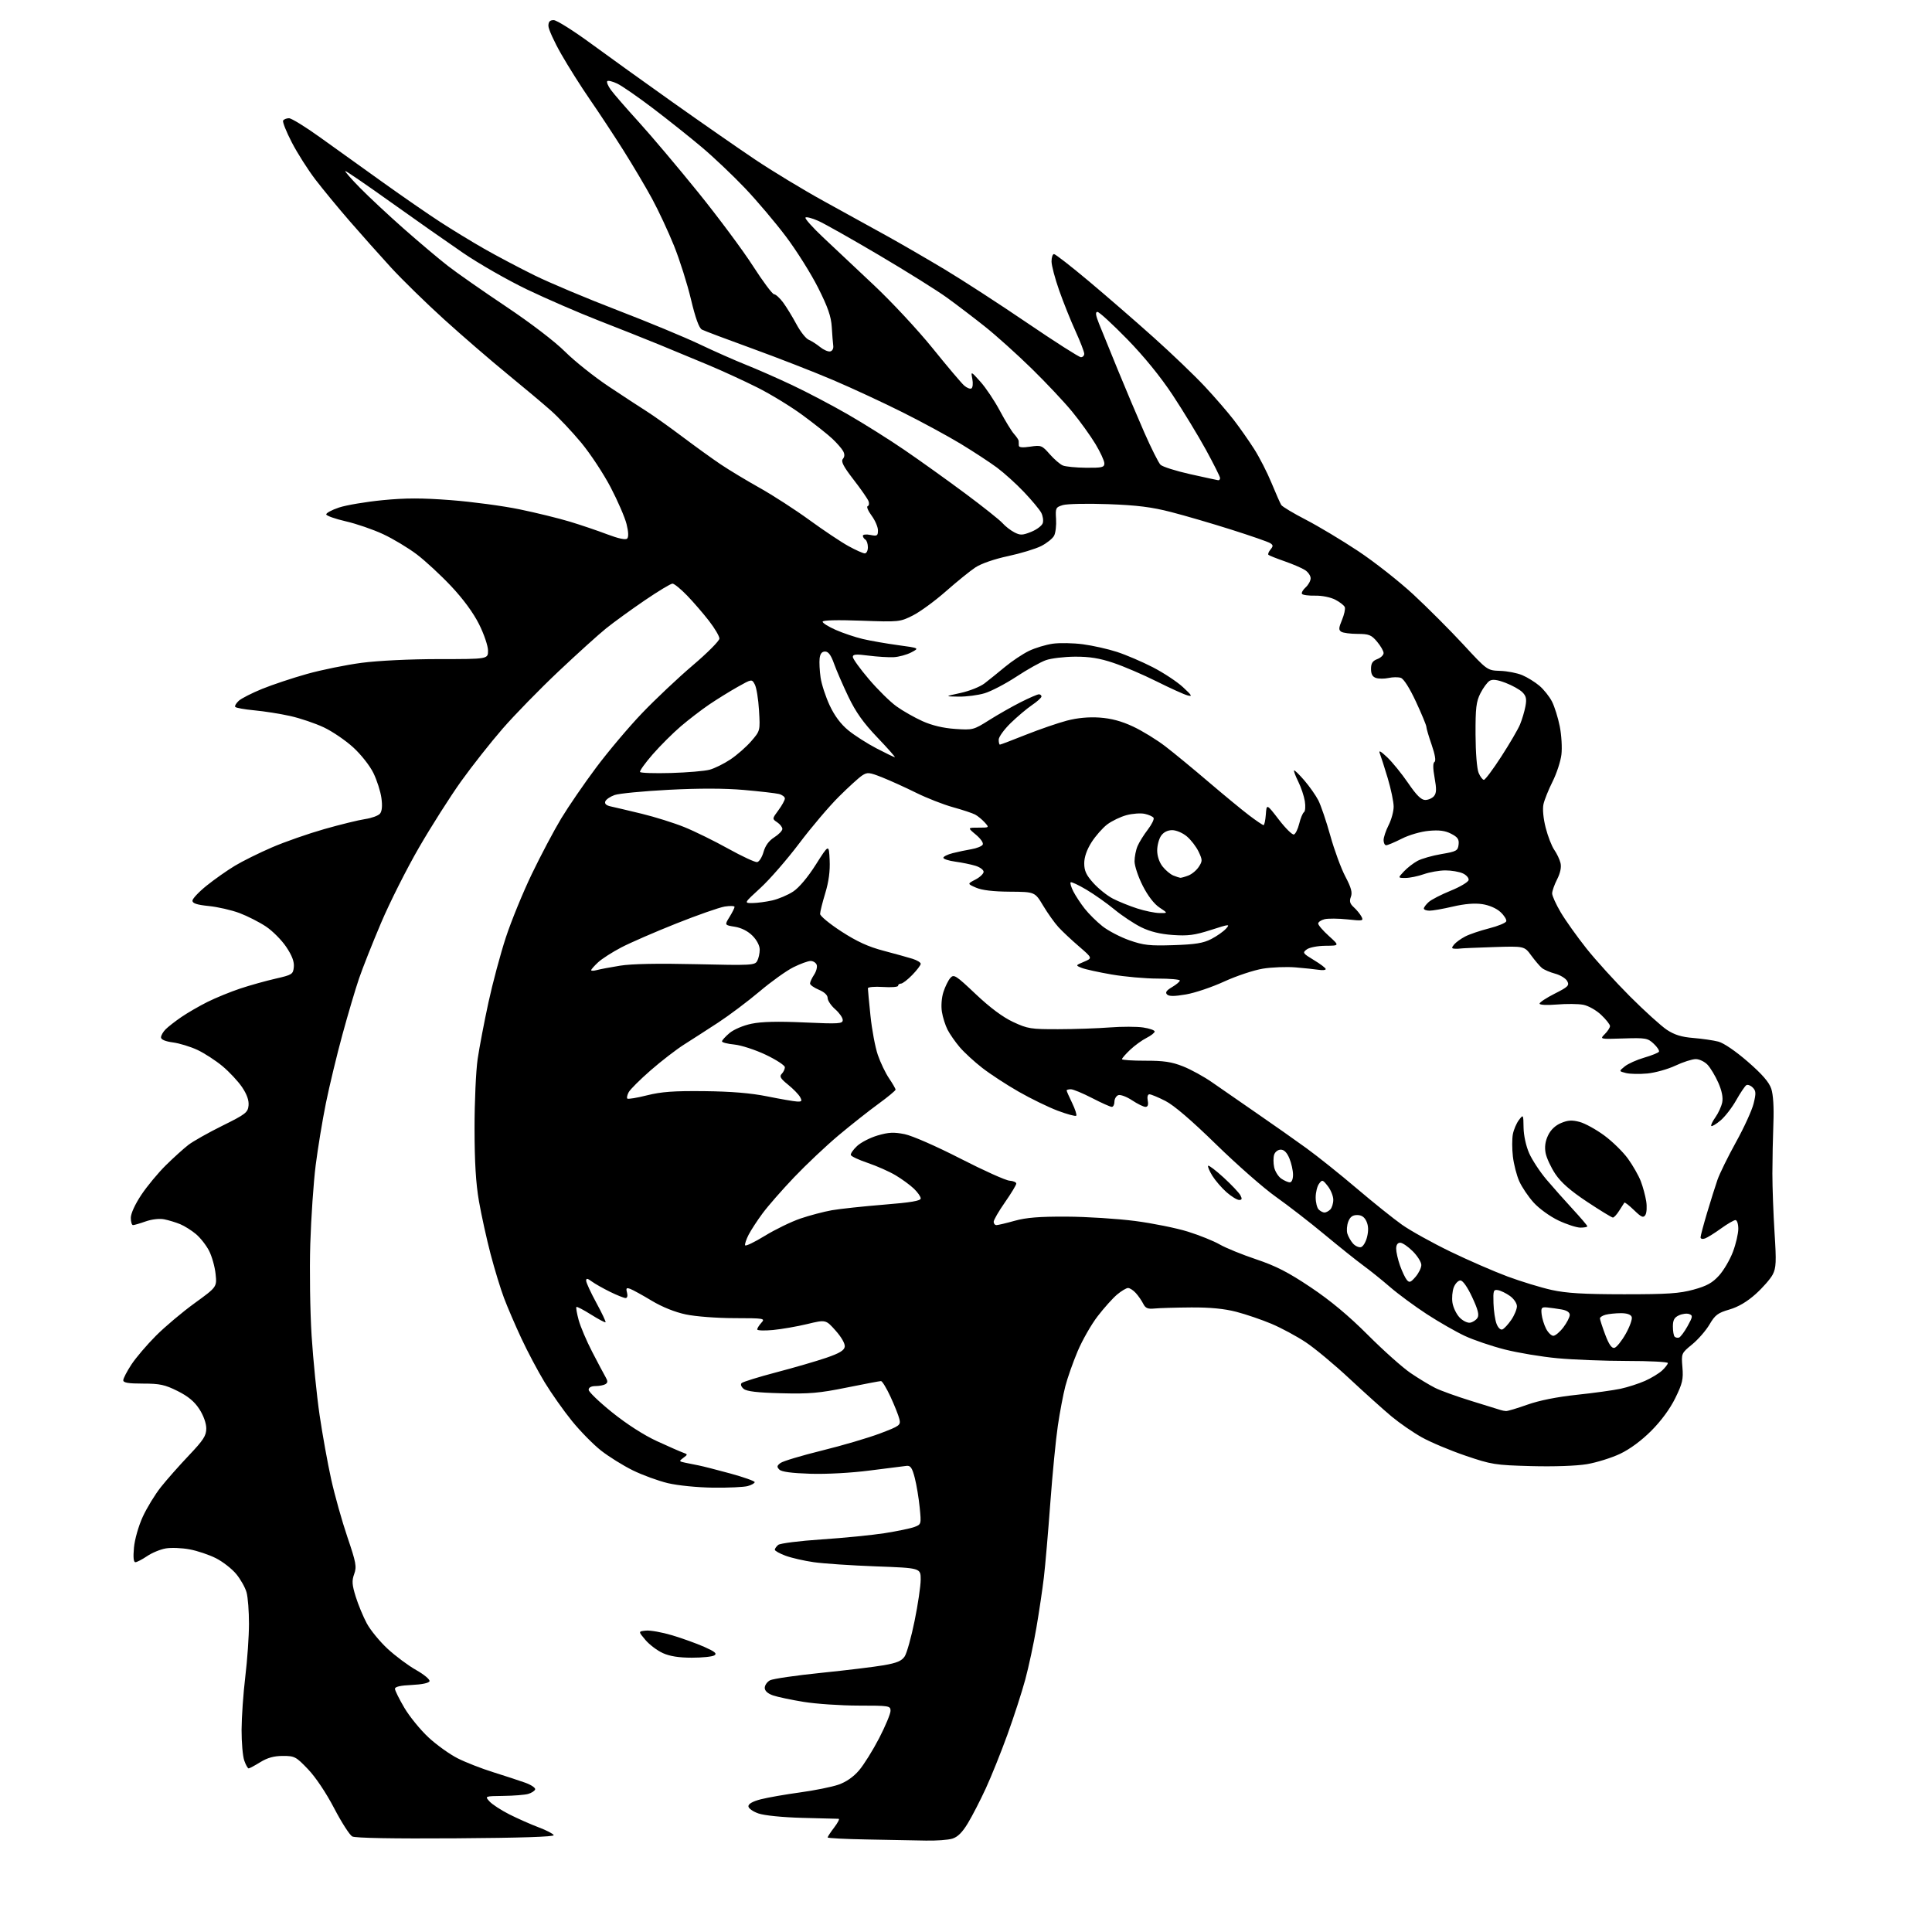 <?xml version="1.0" encoding="UTF-8" standalone="no"?>
<svg 
  version="1.1" 
  xmlns="http://www.w3.org/2000/svg" 
  xmlns:xlink="http://www.w3.org/1999/xlink" 
  xmlns:svg="http://www.w3.org/2000/svg"
  xmlns:rdf="http://www.w3.org/1999/02/22-rdf-syntax-ns#"
  xmlns:cc="http://creativecommons.org/ns#"
  xmlns:dc="http://purl.org/dc/elements/1.1/"
  viewBox="0 0 768 768"
  width="768"
  height="768"
>
<style>svg {background-color: white; }</style>"
<path stroke="none" fill="black" fill-rule="evenodd" d="M368.00,731.66C363.88,731.57 353.41,731.38 344.75,731.22C336.09,731.07 329.00,730.71 329.00,730.41C329.00,730.11 330.18,728.32 331.62,726.43C333.06,724.54 333.85,723.00 333.37,723.00C332.89,723.00 326.43,722.84 319.00,722.63C311.06,722.42 303.85,721.69 301.50,720.88C299.23,720.09 297.50,718.84 297.50,718.00C297.50,717.04 299.30,716.04 302.50,715.23C305.25,714.53 312.23,713.31 318.00,712.52C323.77,711.73 330.64,710.35 333.25,709.45C336.35,708.38 339.22,706.39 341.48,703.75C343.39,701.52 346.99,695.75 349.48,690.94C351.97,686.12 354.00,681.24 354.00,680.09C354.00,678.08 353.52,678.00 341.25,678.00C334.24,677.99 324.45,677.33 319.50,676.53C314.55,675.73 309.04,674.56 307.25,673.94C305.15,673.20 304.00,672.14 304.00,670.94C304.00,669.91 304.94,668.57 306.08,667.95C307.23,667.34 316.35,666.01 326.36,664.99C336.36,663.97 347.60,662.61 351.32,661.96C356.55,661.05 358.45,660.24 359.63,658.44C360.48,657.15 362.25,650.79 363.57,644.30C364.90,637.81 365.98,630.43 365.99,627.91C366.00,623.31 366.00,623.31 348.25,622.66C338.49,622.30 327.35,621.55 323.50,621.00C319.65,620.45 314.59,619.29 312.25,618.42C309.91,617.55 308.00,616.48 308.00,616.04C308.00,615.60 308.61,614.74 309.35,614.12C310.10,613.50 317.86,612.52 326.60,611.94C335.35,611.36 346.62,610.24 351.65,609.46C356.67,608.67 362.02,607.56 363.52,606.99C366.23,605.96 366.25,605.88 365.59,599.23C365.22,595.53 364.35,590.25 363.64,587.50C362.62,583.53 361.95,582.54 360.42,582.70C359.37,582.81 352.80,583.64 345.83,584.54C338.37,585.51 328.63,586.04 322.13,585.84C314.72,585.61 310.67,585.07 309.80,584.18C308.73,583.10 308.82,582.63 310.28,581.55C311.26,580.82 318.69,578.60 326.78,576.60C334.88,574.61 345.24,571.55 349.82,569.82C357.73,566.82 358.10,566.54 357.51,564.08C357.17,562.66 355.59,558.69 354.00,555.25C352.41,551.81 350.70,549.00 350.21,549.00C349.72,549.00 343.56,550.17 336.51,551.59C325.68,553.79 321.67,554.14 310.50,553.84C301.04,553.60 296.82,553.10 295.61,552.09C294.63,551.27 294.29,550.31 294.80,549.80C295.29,549.31 301.49,547.39 308.59,545.52C315.69,543.66 324.65,541.05 328.50,539.73C333.69,537.95 335.58,536.81 335.80,535.34C335.97,534.16 334.52,531.58 332.18,528.95C328.27,524.55 328.27,524.55 320.89,526.33C316.82,527.31 310.69,528.37 307.25,528.70C303.81,529.02 301.00,528.92 301.00,528.47C301.00,528.02 301.74,526.83 302.65,525.83C304.25,524.07 303.86,524.00 291.90,523.98C284.90,523.97 276.49,523.33 272.59,522.50C268.29,521.59 263.20,519.54 259.09,517.07C255.47,514.89 251.64,512.78 250.59,512.38C248.99,511.78 248.77,512.02 249.25,513.83C249.59,515.14 249.35,516.00 248.66,515.99C248.02,515.98 245.25,514.87 242.50,513.52C239.75,512.17 236.49,510.32 235.25,509.41C233.48,508.11 233.00,508.05 233.01,509.13C233.02,509.88 234.84,513.82 237.05,517.88C239.26,521.94 240.91,525.42 240.72,525.62C240.52,525.81 237.92,524.43 234.94,522.56C231.96,520.68 229.35,519.32 229.13,519.54C228.90,519.76 229.31,522.09 230.02,524.72C230.74,527.35 233.16,533.05 235.41,537.39C237.66,541.74 240.04,546.22 240.70,547.36C241.64,548.98 241.64,549.61 240.70,550.21C240.04,550.63 238.26,550.98 236.75,550.98C235.01,550.99 234.00,551.54 234.00,552.47C234.00,553.28 238.22,557.33 243.37,561.47C249.12,566.10 255.97,570.50 261.12,572.87C265.73,574.99 270.40,577.04 271.50,577.43C273.44,578.12 273.45,578.18 271.63,579.52C269.85,580.83 269.89,580.93 272.38,581.45C273.82,581.75 276.24,582.24 277.75,582.53C279.26,582.82 284.89,584.26 290.25,585.72C295.61,587.19 300.00,588.74 300.00,589.17C300.00,589.61 298.76,590.31 297.25,590.73C295.74,591.15 289.55,591.44 283.50,591.37C277.22,591.29 269.50,590.52 265.50,589.58C261.65,588.66 255.35,586.36 251.50,584.46C247.65,582.56 241.99,579.03 238.92,576.62C235.85,574.21 230.65,568.92 227.36,564.86C224.07,560.81 219.20,553.90 216.52,549.50C213.85,545.10 209.67,537.23 207.24,532.00C204.80,526.77 201.71,519.58 200.36,516.00C199.00,512.42 196.60,504.55 195.01,498.50C193.43,492.45 191.35,483.00 190.39,477.50C189.16,470.41 188.65,461.98 188.64,448.50C188.63,438.05 189.19,425.68 189.87,421.00C190.56,416.32 192.49,406.20 194.16,398.50C195.83,390.80 198.94,379.19 201.07,372.69C203.20,366.19 207.85,354.83 211.40,347.44C214.96,340.05 220.22,330.11 223.09,325.35C225.97,320.59 232.22,311.47 236.99,305.10C241.76,298.72 249.96,289.00 255.22,283.50C260.48,278.00 269.55,269.45 275.37,264.50C281.20,259.55 285.97,254.75 285.98,253.84C285.99,252.93 284.14,249.78 281.86,246.84C279.59,243.90 275.67,239.36 273.15,236.75C270.63,234.14 268.01,232.00 267.32,232.00C266.62,232.00 261.66,235.00 256.28,238.66C250.90,242.33 244.03,247.31 241.00,249.74C237.97,252.17 229.42,259.91 221.98,266.93C214.54,273.96 204.58,284.16 199.84,289.61C195.11,295.05 187.68,304.46 183.33,310.53C178.99,316.60 171.45,328.46 166.57,336.89C161.68,345.32 154.90,358.80 151.48,366.86C148.06,374.91 144.11,384.88 142.71,389.00C141.30,393.12 138.33,403.14 136.12,411.26C133.90,419.38 130.95,431.65 129.55,438.52C128.16,445.39 126.33,456.52 125.48,463.26C124.63,469.99 123.67,484.05 123.34,494.50C123.02,504.97 123.26,521.36 123.87,531.00C124.49,540.62 125.91,554.80 127.04,562.50C128.17,570.20 130.24,581.67 131.64,588.00C133.04,594.33 135.94,604.66 138.08,610.96C141.55,621.16 141.85,622.79 140.80,625.69C139.82,628.38 139.93,629.96 141.41,634.72C142.40,637.90 144.38,642.67 145.81,645.33C147.24,647.99 150.96,652.53 154.08,655.42C157.21,658.31 162.32,662.12 165.45,663.88C168.58,665.65 170.96,667.64 170.74,668.30C170.50,669.03 167.75,669.61 163.67,669.80C159.23,669.99 157.00,670.50 157.00,671.32C157.00,671.99 158.69,675.40 160.75,678.89C162.81,682.38 167.13,687.67 170.34,690.65C173.55,693.63 178.77,697.37 181.93,698.96C185.09,700.56 191.46,703.05 196.09,704.49C200.71,705.94 206.43,707.81 208.80,708.66C211.16,709.51 212.93,710.71 212.73,711.32C212.52,711.94 211.26,712.75 209.93,713.12C208.59,713.50 204.17,713.85 200.10,713.90C192.69,714.00 192.69,714.00 194.60,716.11C195.64,717.27 199.20,719.58 202.49,721.25C205.79,722.91 211.02,725.23 214.11,726.39C217.20,727.55 219.90,728.95 220.11,729.50C220.37,730.15 206.89,730.59 181.21,730.76C156.26,730.93 141.23,730.66 140.03,730.02C139.00,729.46 135.76,724.42 132.83,718.80C129.64,712.69 125.47,706.45 122.44,703.29C117.67,698.30 117.11,698.00 112.44,698.01C108.95,698.01 106.33,698.73 103.50,700.47C101.30,701.83 99.21,702.95 98.85,702.97C98.49,702.99 97.70,701.58 97.10,699.85C96.49,698.12 96.01,692.61 96.03,687.60C96.05,682.60 96.71,673.10 97.51,666.50C98.31,659.90 98.97,650.45 98.97,645.50C98.98,640.55 98.55,634.92 98.01,633.00C97.48,631.08 95.64,627.80 93.92,625.72C92.20,623.63 88.57,620.80 85.85,619.42C83.12,618.04 78.40,616.45 75.34,615.89C72.29,615.32 68.04,615.15 65.91,615.52C63.77,615.88 60.43,617.26 58.47,618.59C56.51,619.91 54.42,621.00 53.82,621.00C53.09,621.00 52.90,619.06 53.25,615.23C53.54,611.97 55.05,606.66 56.73,602.98C58.36,599.42 61.62,594.08 63.97,591.12C66.32,588.16 71.34,582.49 75.12,578.51C80.88,572.44 82.00,570.71 82.00,567.83C82.00,565.78 80.89,562.69 79.25,560.15C77.30,557.14 74.79,555.05 70.59,552.95C65.55,550.44 63.52,550.00 56.84,550.00C50.99,550.00 49.00,549.66 49.00,548.67C49.00,547.94 50.46,545.13 52.24,542.42C54.02,539.71 58.41,534.57 61.99,530.98C65.57,527.39 72.49,521.56 77.37,518.03C86.24,511.59 86.24,511.59 85.70,506.42C85.41,503.58 84.25,499.45 83.13,497.25C82.01,495.05 79.66,492.05 77.92,490.59C76.18,489.12 73.35,487.34 71.63,486.63C69.91,485.92 67.05,485.05 65.29,484.70C63.39,484.32 60.36,484.67 57.91,485.53C55.62,486.34 53.36,487.00 52.87,487.00C52.39,487.00 52.00,485.70 52.00,484.11C52.00,482.39 53.69,478.70 56.20,474.94C58.51,471.48 62.90,466.19 65.95,463.19C69.00,460.18 73.03,456.55 74.89,455.11C76.76,453.68 82.83,450.25 88.39,447.50C97.61,442.94 98.53,442.23 98.80,439.47C99.00,437.44 98.16,435.04 96.24,432.18C94.66,429.84 91.15,426.08 88.44,423.82C85.72,421.56 81.25,418.66 78.50,417.37C75.75,416.08 71.36,414.73 68.75,414.38C65.70,413.97 64.00,413.25 64.00,412.37C64.00,411.62 64.83,410.17 65.85,409.15C66.86,408.14 69.67,405.95 72.10,404.29C74.52,402.63 79.20,399.92 82.50,398.27C85.80,396.63 91.65,394.24 95.50,392.96C99.35,391.68 105.65,389.92 109.50,389.04C116.15,387.52 116.51,387.29 116.80,384.41C117.01,382.29 116.10,379.88 113.80,376.44C111.98,373.72 108.36,370.07 105.74,368.32C103.12,366.57 98.39,364.16 95.24,362.97C92.08,361.78 86.58,360.52 83.00,360.16C78.28,359.68 76.50,359.10 76.50,358.04C76.50,357.24 79.05,354.54 82.16,352.04C85.27,349.54 90.31,346.00 93.36,344.16C96.40,342.32 103.05,339.03 108.13,336.84C113.20,334.65 122.57,331.38 128.93,329.57C135.29,327.76 142.60,325.97 145.17,325.59C147.74,325.21 150.38,324.24 151.05,323.44C151.85,322.47 152.05,320.36 151.62,317.24C151.27,314.63 149.84,310.16 148.45,307.31C147.02,304.38 143.51,299.93 140.40,297.09C137.37,294.32 132.11,290.74 128.70,289.13C125.29,287.53 119.30,285.50 115.39,284.63C111.48,283.75 105.05,282.74 101.11,282.37C97.16,282.01 93.74,281.38 93.49,280.99C93.25,280.59 93.90,279.50 94.93,278.56C95.97,277.62 100.12,275.51 104.16,273.86C108.20,272.21 116.22,269.54 121.98,267.92C127.74,266.30 137.55,264.30 143.78,263.48C150.44,262.61 163.11,262.00 174.55,262.00C194.00,262.00 194.00,262.00 194.00,258.63C194.00,256.78 192.41,252.08 190.44,248.15C188.18,243.63 184.15,238.13 179.36,233.04C175.22,228.64 169.06,222.94 165.67,220.37C162.28,217.80 156.25,214.18 152.28,212.33C148.32,210.48 141.65,208.19 137.48,207.24C133.30,206.28 129.80,205.05 129.69,204.50C129.59,203.95 131.87,202.71 134.76,201.75C137.65,200.79 145.44,199.48 152.06,198.83C161.26,197.93 167.67,197.93 179.30,198.82C187.66,199.46 199.90,201.10 206.50,202.46C213.10,203.82 222.10,206.03 226.50,207.36C230.90,208.69 237.62,210.97 241.43,212.42C245.84,214.09 248.70,214.70 249.31,214.09C249.92,213.48 249.83,211.38 249.06,208.31C248.40,205.67 245.56,199.10 242.74,193.71C239.93,188.33 234.67,180.36 231.06,176.00C227.44,171.64 222.02,165.89 218.99,163.21C215.97,160.53 208.10,153.92 201.50,148.53C194.90,143.13 183.64,133.40 176.48,126.91C169.32,120.42 159.84,111.15 155.40,106.31C150.96,101.46 143.62,93.22 139.09,88.00C134.55,82.78 128.41,75.32 125.43,71.44C122.45,67.56 118.21,60.89 116.00,56.61C113.79,52.34 112.23,48.43 112.55,47.92C112.86,47.42 113.91,47.00 114.89,47.00C115.86,47.00 121.34,50.37 127.08,54.49C132.81,58.61 144.03,66.65 152.00,72.35C159.97,78.06 170.32,85.21 175.00,88.24C179.68,91.28 187.55,96.08 192.50,98.91C197.45,101.73 206.45,106.49 212.50,109.47C218.55,112.45 233.40,118.69 245.50,123.34C257.60,127.99 272.26,134.07 278.09,136.85C283.91,139.62 292.20,143.29 296.50,145.00C300.80,146.71 309.09,150.35 314.91,153.10C320.74,155.85 330.68,161.07 337.00,164.71C343.32,168.35 353.45,174.71 359.50,178.85C365.55,182.98 376.35,190.71 383.50,196.02C390.65,201.33 397.40,206.70 398.50,207.94C399.60,209.19 401.72,210.84 403.21,211.61C405.58,212.83 406.44,212.81 409.93,211.41C412.12,210.53 414.19,208.97 414.52,207.94C414.84,206.92 414.56,205.05 413.89,203.79C413.21,202.53 410.15,198.85 407.08,195.62C404.01,192.38 399.17,188.01 396.33,185.89C393.48,183.78 387.01,179.54 381.94,176.46C376.87,173.39 366.49,167.75 358.87,163.94C351.26,160.12 338.83,154.35 331.26,151.12C323.69,147.89 309.22,142.25 299.10,138.58C288.98,134.91 279.94,131.50 279.01,131.01C277.88,130.40 276.44,126.43 274.67,118.99C273.22,112.88 270.19,103.30 267.93,97.69C265.67,92.09 261.75,83.67 259.21,79.00C256.68,74.33 251.47,65.55 247.65,59.50C243.82,53.45 237.89,44.45 234.46,39.50C231.04,34.55 225.93,26.47 223.12,21.54C220.30,16.62 218.00,11.55 218.00,10.29C218.00,8.63 218.58,8.00 220.10,8.00C221.26,8.00 227.89,12.16 234.83,17.25C241.77,22.34 256.46,32.89 267.47,40.70C278.49,48.51 293.12,58.69 300.00,63.31C306.88,67.93 319.25,75.43 327.50,79.97C335.75,84.52 347.00,90.72 352.50,93.76C358.00,96.80 368.35,102.80 375.50,107.08C382.65,111.37 397.47,120.98 408.43,128.44C419.40,135.90 428.96,142.00 429.68,142.00C430.41,142.00 431.00,141.38 431.00,140.62C431.00,139.87 429.44,135.83 427.54,131.65C425.63,127.48 422.71,120.18 421.04,115.45C419.37,110.71 418.00,105.53 418.00,103.92C418.00,102.31 418.44,101.00 418.98,101.00C419.52,101.00 425.71,105.82 432.73,111.70C439.75,117.59 451.38,127.67 458.56,134.11C465.75,140.54 474.91,149.33 478.92,153.62C482.94,157.92 488.13,163.93 490.47,166.97C492.81,170.01 496.44,175.19 498.54,178.48C500.64,181.77 503.75,187.84 505.45,191.98C507.15,196.12 508.89,200.05 509.31,200.73C509.74,201.40 514.15,204.05 519.12,206.61C524.08,209.18 533.40,214.76 539.82,219.02C546.24,223.27 556.14,231.06 561.82,236.31C567.49,241.57 576.42,250.51 581.67,256.18C591.20,266.50 591.20,266.50 596.35,266.68C599.18,266.77 603.13,267.54 605.13,268.39C607.13,269.23 610.18,271.12 611.92,272.59C613.66,274.05 615.93,276.89 616.95,278.90C617.97,280.91 619.36,285.36 620.04,288.80C620.72,292.24 621.01,297.26 620.69,299.94C620.37,302.63 618.79,307.46 617.18,310.67C615.57,313.87 613.94,317.94 613.55,319.70C613.14,321.63 613.49,325.36 614.44,329.06C615.30,332.44 616.84,336.40 617.86,337.85C618.88,339.31 619.99,341.66 620.33,343.08C620.73,344.74 620.24,347.06 618.98,349.54C617.89,351.68 617.00,354.20 617.00,355.16C617.00,356.11 618.54,359.50 620.43,362.70C622.32,365.89 626.90,372.32 630.61,377.00C634.32,381.68 642.12,390.26 647.93,396.08C653.74,401.89 660.36,407.88 662.62,409.38C665.64,411.37 668.45,412.24 673.12,412.61C676.63,412.90 681.11,413.55 683.08,414.06C685.20,414.61 689.96,417.86 694.77,422.04C700.49,427.01 703.24,430.18 704.11,432.80C704.88,435.13 705.20,440.21 704.95,446.50C704.74,452.00 704.56,461.00 704.55,466.50C704.55,472.00 704.94,482.59 705.41,490.03C706.16,501.63 706.05,503.99 704.68,506.65C703.80,508.35 700.76,511.83 697.93,514.38C694.48,517.47 691.01,519.52 687.45,520.56C682.89,521.88 681.76,522.73 679.56,526.49C678.15,528.90 675.04,532.47 672.66,534.42C668.35,537.95 668.33,537.99 668.79,543.51C669.19,548.28 668.80,549.97 665.95,555.77C663.88,560.00 660.34,564.82 656.42,568.75C652.50,572.68 647.89,576.08 644.00,577.92C640.59,579.53 634.66,581.38 630.82,582.03C626.64,582.73 617.72,583.04 608.66,582.80C594.30,582.41 592.92,582.19 582.50,578.64C576.45,576.58 568.68,573.31 565.23,571.38C561.78,569.46 556.38,565.73 553.22,563.11C550.07,560.48 542.54,553.72 536.49,548.08C530.45,542.44 522.58,535.89 519.00,533.53C515.42,531.16 509.34,527.89 505.47,526.25C501.61,524.62 495.31,522.47 491.47,521.47C486.68,520.23 481.06,519.68 473.50,519.73C467.45,519.77 460.94,519.96 459.04,520.15C456.27,520.43 455.36,520.06 454.45,518.26C453.83,517.02 452.51,515.11 451.51,514.01C450.51,512.90 449.12,512.00 448.42,512.00C447.72,512.00 445.76,513.18 444.05,514.61C442.34,516.05 438.87,519.92 436.34,523.21C433.80,526.50 430.23,532.77 428.38,537.14C426.54,541.50 424.34,547.75 423.49,551.03C422.64,554.30 421.30,561.37 420.51,566.74C419.71,572.11 418.36,585.95 417.51,597.50C416.66,609.05 415.51,622.33 414.96,627.00C414.41,631.67 413.07,640.67 411.99,647.00C410.91,653.33 408.92,662.60 407.57,667.61C406.22,672.62 403.02,682.48 400.47,689.53C397.92,696.57 394.05,706.20 391.87,710.92C389.70,715.64 386.49,721.86 384.75,724.74C382.54,728.41 380.68,730.26 378.54,730.90C376.87,731.41 372.12,731.75 368.00,731.66zM275.00,658.96C269.87,658.96 266.22,658.38 263.46,657.12C261.24,656.11 258.13,653.76 256.55,651.89C253.69,648.50 253.69,648.50 256.79,648.19C258.49,648.02 263.16,648.85 267.15,650.04C271.14,651.23 276.90,653.31 279.94,654.65C284.20,656.54 285.12,657.31 283.98,658.03C283.17,658.55 279.12,658.97 275.00,658.96zM598.65,560.92C599.29,560.96 603.11,559.82 607.15,558.38C611.84,556.71 618.94,555.29 626.76,554.46C633.50,553.75 641.34,552.66 644.17,552.06C647.00,551.45 651.38,550.04 653.90,548.93C656.41,547.81 659.49,545.95 660.74,544.78C661.98,543.61 663.00,542.28 663.00,541.83C663.00,541.37 655.69,541.00 646.75,541.00C637.81,540.99 625.37,540.51 619.10,539.92C612.82,539.34 603.41,537.77 598.17,536.44C592.94,535.11 585.78,532.68 582.27,531.04C578.76,529.40 571.97,525.51 567.19,522.40C562.41,519.28 555.86,514.46 552.63,511.67C549.40,508.87 544.58,505.00 541.91,503.05C539.24,501.10 532.30,495.54 526.47,490.70C520.64,485.85 511.96,479.14 507.19,475.76C502.41,472.39 491.74,463.02 483.47,454.95C473.68,445.38 466.63,439.34 463.25,437.63C460.40,436.18 457.55,435.00 456.92,435.00C456.23,435.00 455.96,436.01 456.24,437.50C456.57,439.19 456.28,440.00 455.34,440.00C454.58,440.00 452.18,438.82 450.00,437.38C447.83,435.94 445.36,435.03 444.52,435.35C443.69,435.67 443.00,436.85 443.00,437.97C443.00,439.09 442.53,440.00 441.95,440.00C441.37,440.00 437.85,438.43 434.13,436.50C430.41,434.58 426.61,433.00 425.69,433.00C424.76,433.00 424.00,433.21 424.00,433.47C424.00,433.73 424.98,435.97 426.19,438.45C427.39,440.93 428.12,443.21 427.82,443.52C427.51,443.83 424.20,442.93 420.47,441.53C416.74,440.12 409.75,436.72 404.93,433.96C400.12,431.21 393.61,426.96 390.48,424.52C387.34,422.09 383.32,418.39 381.53,416.30C379.75,414.21 377.57,411.08 376.68,409.35C375.79,407.63 374.77,404.41 374.42,402.21C374.05,399.91 374.30,396.56 375.02,394.35C375.70,392.23 376.93,389.72 377.76,388.77C379.16,387.17 379.89,387.63 387.88,395.19C393.56,400.56 398.60,404.32 402.71,406.24C408.50,408.95 409.76,409.15 420.72,409.12C427.20,409.11 436.41,408.79 441.18,408.42C445.96,408.05 451.92,408.06 454.43,408.44C456.94,408.81 459.00,409.53 459.00,410.04C459.00,410.54 457.54,411.69 455.75,412.59C453.96,413.49 451.04,415.61 449.25,417.31C447.46,419.00 446.00,420.68 446.00,421.03C446.00,421.38 450.16,421.66 455.25,421.65C462.53,421.63 465.72,422.10 470.23,423.88C473.39,425.12 478.65,428.01 481.94,430.32C485.22,432.62 493.14,438.10 499.53,442.50C505.93,446.90 514.84,453.17 519.33,456.43C523.82,459.69 532.82,466.89 539.33,472.43C545.84,477.97 553.94,484.46 557.33,486.86C560.72,489.25 569.35,494.04 576.50,497.51C583.65,500.97 593.90,505.43 599.28,507.43C604.67,509.43 612.54,511.83 616.78,512.77C622.69,514.07 629.42,514.48 645.50,514.49C662.90,514.50 667.65,514.18 673.23,512.64C678.49,511.20 680.70,509.97 683.36,507.03C685.23,504.96 687.71,500.71 688.88,497.59C690.05,494.48 691.00,490.37 691.00,488.46C691.00,486.56 690.50,485.00 689.88,485.00C689.27,485.00 686.68,486.50 684.13,488.34C681.59,490.18 678.71,491.97 677.75,492.31C676.78,492.66 676.00,492.46 676.00,491.86C676.00,491.28 677.16,486.90 678.58,482.15C680.00,477.39 681.86,471.48 682.72,469.00C683.58,466.52 686.90,459.77 690.09,454.00C693.29,448.23 696.44,441.33 697.09,438.67C698.10,434.57 698.04,433.62 696.73,432.31C695.89,431.46 694.74,431.04 694.19,431.38C693.64,431.72 691.83,434.41 690.17,437.34C688.52,440.28 685.72,443.90 683.95,445.39C682.19,446.87 680.53,447.86 680.27,447.60C680.00,447.33 680.73,445.78 681.90,444.14C683.06,442.51 684.28,439.84 684.61,438.21C685.00,436.26 684.46,433.58 683.05,430.38C681.87,427.71 679.95,424.51 678.78,423.26C677.61,422.02 675.49,421.00 674.08,421.01C672.66,421.02 669.02,422.18 666.00,423.61C662.98,425.03 657.95,426.43 654.84,426.73C651.73,427.02 647.90,426.94 646.34,426.55C643.50,425.83 643.50,425.83 645.87,423.91C647.17,422.85 650.65,421.29 653.60,420.43C656.55,419.57 659.18,418.51 659.45,418.08C659.72,417.65 658.79,416.21 657.38,414.90C655.00,412.66 654.19,412.52 645.36,412.80C635.89,413.11 635.89,413.11 637.95,411.05C639.08,409.92 640.00,408.49 640.00,407.87C640.00,407.25 638.41,405.24 636.47,403.41C634.50,401.55 631.36,399.78 629.35,399.41C627.37,399.03 622.66,398.99 618.88,399.31C614.90,399.64 612.00,399.49 612.00,398.96C612.00,398.45 614.71,396.66 618.02,394.99C623.36,392.30 623.92,391.73 623.00,390.01C622.43,388.94 620.27,387.61 618.20,387.05C616.13,386.50 613.75,385.47 612.91,384.77C612.07,384.07 610.17,381.83 608.67,379.79C605.96,376.09 605.96,376.09 593.67,376.48C586.91,376.70 580.95,376.96 580.44,377.06C579.92,377.16 578.88,377.18 578.13,377.12C577.00,377.02 576.98,376.73 578.05,375.43C578.77,374.57 580.74,373.15 582.43,372.27C584.12,371.39 588.39,369.94 591.93,369.04C595.47,368.14 598.54,366.88 598.76,366.23C598.97,365.58 597.95,363.93 596.48,362.57C594.87,361.08 591.99,359.82 589.22,359.41C586.21,358.95 582.22,359.29 577.57,360.37C573.68,361.28 569.49,362.02 568.25,362.01C567.01,362.01 566.00,361.62 566.00,361.15C566.00,360.69 566.86,359.53 567.92,358.58C568.97,357.62 572.91,355.60 576.67,354.07C580.42,352.55 583.63,350.64 583.79,349.83C583.95,349.02 582.91,347.83 581.49,347.18C580.07,346.53 576.96,346.00 574.58,346.00C572.20,346.00 568.34,346.68 566.00,347.50C563.66,348.32 560.38,349.00 558.70,349.00C555.65,349.00 555.65,349.00 558.08,346.40C559.41,344.98 561.85,343.09 563.50,342.20C565.15,341.32 569.42,340.10 573.00,339.50C578.95,338.49 579.53,338.18 579.81,335.76C580.06,333.64 579.48,332.78 576.87,331.44C574.50,330.21 572.11,329.89 568.00,330.27C564.82,330.55 560.13,331.91 557.22,333.39C554.39,334.82 551.60,336.00 551.03,336.00C550.46,336.00 550.00,335.08 550.00,333.96C550.00,332.84 550.90,330.16 552.00,328.00C553.10,325.84 554.00,322.54 554.00,320.65C554.00,318.77 552.94,313.69 551.65,309.36C550.35,305.04 548.93,300.60 548.50,299.50C547.94,298.10 548.82,298.56 551.41,301.00C553.45,302.93 557.20,307.54 559.74,311.25C563.08,316.14 564.96,318.00 566.55,318.00C567.76,318.00 569.33,317.31 570.04,316.46C571.03,315.26 571.08,313.62 570.28,309.21C569.59,305.41 569.57,303.29 570.24,302.87C570.87,302.47 570.45,299.97 569.12,296.11C567.95,292.75 567.00,289.51 567.00,288.92C567.00,288.33 565.14,283.84 562.87,278.95C560.34,273.51 558.00,269.82 556.84,269.45C555.81,269.12 553.63,269.14 552.00,269.50C550.37,269.86 548.13,269.86 547.02,269.51C545.59,269.05 545.00,268.00 545.00,265.91C545.00,263.67 545.61,262.72 547.50,262.00C548.88,261.48 550.00,260.40 550.00,259.60C550.00,258.81 548.83,256.77 547.41,255.08C545.14,252.38 544.19,252.00 539.66,251.98C536.82,251.98 533.90,251.59 533.18,251.13C532.09,250.44 532.14,249.60 533.46,246.45C534.34,244.33 534.85,242.04 534.58,241.36C534.32,240.67 532.62,239.33 530.80,238.39C528.91,237.41 525.48,236.72 522.77,236.78C520.17,236.84 517.82,236.52 517.55,236.08C517.27,235.63 517.94,234.46 519.02,233.48C520.11,232.49 521.00,230.87 521.00,229.87C521.00,228.87 519.99,227.39 518.75,226.60C517.51,225.80 513.85,224.23 510.61,223.10C507.37,221.97 504.49,220.83 504.22,220.55C503.94,220.27 504.31,219.33 505.04,218.45C506.15,217.11 506.14,216.69 504.94,215.92C504.15,215.40 497.20,212.99 489.50,210.55C481.80,208.11 471.00,204.95 465.50,203.54C457.82,201.56 452.03,200.83 440.50,200.41C432.25,200.11 424.15,200.28 422.50,200.78C419.66,201.64 419.52,201.94 419.80,206.32C419.96,208.87 419.61,211.86 419.01,212.97C418.42,214.08 416.12,215.92 413.91,217.05C411.69,218.18 405.76,219.98 400.73,221.06C395.32,222.21 390.01,224.05 387.75,225.55C385.64,226.94 380.36,231.22 376.00,235.06C371.64,238.90 365.72,243.23 362.85,244.67C357.72,247.24 357.38,247.28 342.32,246.73C332.70,246.38 327.00,246.53 327.00,247.14C327.00,247.67 329.36,249.15 332.25,250.41C335.14,251.68 339.94,253.29 342.93,254.00C345.92,254.71 352.22,255.81 356.93,256.45C365.50,257.62 365.50,257.62 362.26,259.33C360.47,260.27 357.32,261.13 355.26,261.24C353.19,261.34 348.69,261.06 345.25,260.62C340.27,259.97 339.00,260.08 339.01,261.15C339.02,261.89 341.90,265.88 345.42,270.01C348.93,274.14 353.86,279.00 356.38,280.80C358.89,282.61 363.55,285.25 366.72,286.68C370.51,288.38 374.98,289.44 379.69,289.76C386.71,290.24 387.03,290.16 393.20,286.26C396.68,284.06 402.32,280.86 405.74,279.13C409.15,277.41 412.41,276.00 412.97,276.00C413.54,276.00 414.00,276.39 414.00,276.87C414.00,277.34 412.31,278.88 410.25,280.27C408.19,281.67 404.36,284.90 401.75,287.44C399.14,289.99 397.00,292.95 397.00,294.03C397.00,295.12 397.22,296.00 397.48,296.00C397.74,296.00 402.41,294.23 407.84,292.06C413.28,289.90 420.60,287.38 424.11,286.46C428.31,285.36 432.78,284.95 437.15,285.25C441.76,285.58 445.83,286.67 450.42,288.82C454.06,290.52 459.84,294.07 463.27,296.71C466.70,299.34 474.45,305.73 480.50,310.90C486.55,316.06 493.79,322.03 496.59,324.15C499.39,326.27 501.95,328.00 502.28,328.00C502.61,328.00 503.02,326.09 503.19,323.75C503.50,319.50 503.50,319.50 508.35,325.80C511.01,329.27 513.71,331.93 514.35,331.72C514.98,331.52 515.93,329.58 516.46,327.42C516.98,325.27 517.83,323.21 518.35,322.85C518.87,322.49 519.02,320.52 518.69,318.47C518.36,316.43 517.18,312.92 516.07,310.68C514.96,308.44 514.22,306.45 514.41,306.26C514.60,306.06 516.43,307.84 518.47,310.20C520.51,312.57 523.02,316.13 524.05,318.13C525.07,320.12 527.22,326.44 528.82,332.18C530.41,337.91 533.10,345.22 534.79,348.42C537.13,352.86 537.65,354.79 536.99,356.52C536.33,358.27 536.60,359.23 538.15,360.64C539.27,361.65 540.63,363.31 541.18,364.33C542.11,366.07 541.78,366.14 535.61,365.47C532.00,365.09 527.91,365.06 526.52,365.40C525.14,365.75 524.00,366.53 524.00,367.13C524.00,367.74 525.91,369.96 528.25,372.07C532.50,375.92 532.50,375.92 526.94,375.96C523.83,375.98 520.54,376.61 519.48,377.39C517.68,378.71 517.84,378.95 522.28,381.64C524.88,383.20 527.00,384.81 527.00,385.22C527.00,385.62 525.76,385.76 524.25,385.52C522.74,385.29 518.58,384.85 515.00,384.55C511.43,384.26 505.57,384.48 502.00,385.06C498.43,385.64 491.54,387.93 486.69,390.15C481.85,392.38 474.99,394.70 471.44,395.30C466.79,396.10 464.70,396.10 463.91,395.31C463.12,394.52 463.67,393.71 465.91,392.39C467.61,391.39 469.00,390.22 469.00,389.78C469.00,389.35 465.03,389.00 460.18,389.00C455.32,389.00 447.11,388.27 441.93,387.38C436.75,386.49 431.38,385.31 430.00,384.76C427.50,383.75 427.50,383.75 430.91,382.31C434.31,380.87 434.31,380.87 428.91,376.21C425.93,373.65 422.25,370.20 420.73,368.53C419.20,366.86 416.48,363.03 414.67,360.02C411.39,354.53 411.39,354.53 401.45,354.46C394.84,354.42 390.32,353.88 388.00,352.86C384.50,351.33 384.50,351.33 387.75,349.64C389.54,348.71 391.00,347.32 391.00,346.55C391.00,345.78 389.54,344.71 387.75,344.16C385.96,343.61 382.36,342.87 379.75,342.52C377.14,342.17 375.00,341.47 375.00,340.98C375.00,340.48 376.69,339.65 378.75,339.13C380.81,338.61 384.17,337.90 386.21,337.56C388.26,337.21 390.25,336.41 390.63,335.78C391.04,335.13 389.90,333.45 387.96,331.82C384.58,329.00 384.58,329.00 388.94,329.00C393.31,329.00 393.31,329.00 391.42,326.91C390.37,325.76 388.68,324.36 387.65,323.81C386.62,323.26 382.65,321.94 378.82,320.88C375.00,319.82 368.41,317.24 364.19,315.15C359.96,313.05 353.91,310.31 350.75,309.05C345.51,306.97 344.80,306.90 342.70,308.28C341.43,309.11 337.27,312.90 333.45,316.70C329.63,320.49 322.54,328.84 317.71,335.25C312.87,341.66 305.95,349.62 302.31,352.95C295.71,359.00 295.71,359.00 299.11,358.98C300.97,358.96 304.52,358.49 307.00,357.93C309.48,357.36 313.21,355.78 315.30,354.40C317.62,352.88 321.13,348.71 324.30,343.70C329.50,335.50 329.50,335.50 329.80,341.90C330.01,346.24 329.44,350.48 328.05,355.06C326.92,358.77 326.00,362.48 326.00,363.30C326.00,364.12 329.81,367.26 334.47,370.28C340.64,374.28 345.17,376.35 351.22,377.94C355.77,379.14 360.96,380.58 362.75,381.14C364.54,381.70 366.00,382.59 366.00,383.13C366.00,383.66 364.49,385.65 362.65,387.55C360.81,389.45 358.78,391.00 358.15,391.00C357.52,391.00 357.00,391.39 357.00,391.87C357.00,392.35 354.30,392.56 351.00,392.34C347.70,392.12 345.00,392.36 345.00,392.86C345.00,393.37 345.46,398.30 346.03,403.82C346.60,409.34 347.91,416.34 348.96,419.38C350.00,422.41 352.01,426.60 353.43,428.68C354.84,430.76 356.00,432.77 356.00,433.15C356.00,433.53 352.92,436.08 349.16,438.82C345.39,441.56 338.28,447.18 333.34,451.32C328.41,455.46 320.45,462.97 315.66,468.00C310.86,473.04 305.22,479.49 303.13,482.33C301.03,485.17 298.54,488.99 297.59,490.82C296.65,492.64 296.02,494.53 296.19,495.01C296.36,495.49 299.88,493.81 304.00,491.28C308.12,488.75 314.50,485.65 318.18,484.39C321.85,483.14 327.47,481.66 330.68,481.09C333.88,480.53 343.14,479.54 351.25,478.88C362.12,478.01 366.00,477.35 366.00,476.39C366.00,475.67 364.76,473.91 363.25,472.48C361.74,471.04 358.48,468.66 356.00,467.19C353.52,465.71 348.58,463.52 345.02,462.31C341.46,461.11 338.40,459.69 338.22,459.15C338.04,458.62 339.15,457.00 340.70,455.56C342.24,454.12 345.92,452.23 348.89,451.36C353.22,450.09 355.31,449.99 359.58,450.84C362.61,451.45 372.13,455.62 381.76,460.55C391.03,465.30 399.83,469.26 401.31,469.34C402.79,469.43 403.99,469.95 403.99,470.50C403.98,471.05 401.96,474.39 399.49,477.93C397.02,481.46 395.00,484.95 395.00,485.68C395.00,486.40 395.50,487.00 396.11,487.00C396.71,487.00 399.98,486.23 403.36,485.28C407.94,484.00 413.17,483.58 424.00,483.63C431.98,483.67 444.22,484.45 451.22,485.36C458.22,486.27 467.67,488.18 472.22,489.60C476.77,491.02 482.46,493.31 484.85,494.69C487.24,496.07 493.76,498.73 499.35,500.60C507.20,503.24 512.11,505.75 521.00,511.71C528.88,516.98 536.05,522.96 543.77,530.68C549.96,536.88 557.61,543.70 560.77,545.83C563.92,547.97 568.30,550.62 570.50,551.72C572.70,552.82 579.23,555.17 585.00,556.94C590.77,558.72 595.95,560.32 596.50,560.50C597.05,560.69 598.02,560.88 598.65,560.92zM641.73,535.81C642.57,535.64 644.60,533.13 646.24,530.24C647.87,527.35 648.95,524.31 648.63,523.49C648.27,522.53 646.72,522.00 644.28,522.01C642.20,522.02 639.49,522.30 638.25,522.63C637.01,522.96 636.00,523.61 636.00,524.08C636.00,524.54 636.94,527.44 638.09,530.52C639.54,534.38 640.66,536.02 641.73,535.81zM667.44,531.70C668.02,531.51 669.55,529.47 670.83,527.17C672.90,523.44 672.98,522.93 671.51,522.37C670.61,522.02 668.78,522.24 667.44,522.85C665.56,523.70 665.00,524.73 665.00,527.31C665.00,529.16 665.31,530.98 665.69,531.35C666.07,531.73 666.85,531.89 667.44,531.70zM617.47,531.00C618.26,531.00 620.05,529.50 621.45,527.66C622.85,525.82 624.00,523.59 624.00,522.70C624.00,521.67 622.84,520.89 620.75,520.53C618.96,520.22 616.38,519.86 615.00,519.73C612.79,519.53 612.54,519.84 612.82,522.43C612.99,524.04 613.79,526.62 614.59,528.18C615.39,529.73 616.69,531.00 617.47,531.00zM597.22,528.47C597.92,528.19 599.51,526.49 600.75,524.67C601.99,522.86 603.00,520.42 603.00,519.26C603.00,518.08 601.77,516.26 600.23,515.17C598.71,514.08 596.57,513.04 595.48,512.85C593.69,512.53 593.52,513.02 593.68,518.00C593.77,521.02 594.32,524.73 594.90,526.23C595.50,527.81 596.48,528.75 597.22,528.47zM584.36,525.79C585.43,525.63 586.75,524.77 587.31,523.89C588.06,522.69 587.52,520.58 585.21,515.64C583.31,511.57 581.49,509.00 580.53,509.00C579.66,509.00 578.48,510.24 577.89,511.75C577.31,513.26 577.08,516.03 577.38,517.89C577.68,519.76 578.93,522.37 580.17,523.68C581.41,525.00 583.30,525.95 584.36,525.79zM562.71,507.55C563.97,506.09 565.00,503.97 565.00,502.84C565.00,501.72 563.47,499.27 561.60,497.40C559.73,495.53 557.48,494.00 556.60,494.00C555.58,494.00 555.00,494.86 555.00,496.37C555.00,497.68 555.68,500.68 556.51,503.04C557.35,505.40 558.57,507.98 559.22,508.77C560.24,510.00 560.76,509.81 562.71,507.55zM540.94,495.78C541.80,495.61 542.91,493.81 543.42,491.76C544.05,489.24 543.97,487.24 543.19,485.52C542.40,483.79 541.25,483.00 539.50,483.00C537.67,483.00 536.67,483.74 535.95,485.63C535.40,487.08 535.24,489.22 535.59,490.38C535.95,491.55 536.94,493.30 537.81,494.29C538.67,495.27 540.08,495.94 540.94,495.78zM628.25,488.00C626.74,488.00 622.80,486.72 619.50,485.16C616.12,483.55 611.82,480.44 609.64,478.03C607.51,475.67 604.94,471.85 603.92,469.54C602.89,467.23 601.76,462.83 601.40,459.76C601.04,456.69 601.04,452.67 601.39,450.84C601.75,449.00 602.84,446.47 603.80,445.21C605.55,442.94 605.56,442.97 605.64,448.25C605.69,451.37 606.61,455.59 607.87,458.44C609.06,461.12 612.16,465.83 614.76,468.91C617.37,471.98 622.09,477.30 625.25,480.72C628.41,484.15 631.00,487.19 631.00,487.47C631.00,487.76 629.76,488.00 628.25,488.00zM641.15,484.00C640.71,484.00 636.11,481.19 630.92,477.75C624.26,473.33 620.56,470.09 618.28,466.69C616.51,464.04 614.77,460.28 614.40,458.33C613.95,455.92 614.26,453.67 615.38,451.33C616.43,449.12 618.28,447.36 620.55,446.42C623.29,445.27 624.94,445.18 627.95,445.99C630.08,446.56 634.47,448.98 637.72,451.37C640.97,453.76 645.21,457.92 647.15,460.61C649.09,463.30 651.37,467.30 652.22,469.50C653.07,471.70 654.04,475.30 654.39,477.50C654.74,479.70 654.59,482.17 654.05,482.99C653.25,484.23 652.50,483.90 649.56,481.06C647.62,479.18 645.89,477.83 645.71,478.07C645.54,478.31 644.62,479.74 643.67,481.25C642.73,482.76 641.59,484.00 641.15,484.00zM526.50,482.00C527.11,482.00 528.14,481.46 528.80,480.80C529.46,480.14 530.00,478.40 530.00,476.93C530.00,475.47 529.02,473.03 527.83,471.51C525.78,468.90 525.58,468.85 524.33,470.57C523.60,471.56 523.00,474.01 523.00,475.99C523.00,477.98 523.54,480.14 524.20,480.80C524.86,481.46 525.89,482.00 526.50,482.00zM492.57,477.00C491.74,477.00 489.50,475.62 487.57,473.93C485.65,472.24 483.11,469.29 481.92,467.38C480.74,465.46 479.99,463.67 480.26,463.41C480.53,463.14 483.30,465.25 486.41,468.09C489.52,470.94 492.52,474.11 493.07,475.13C493.84,476.57 493.72,477.00 492.57,477.00zM512.72,470.00C513.48,470.00 514.00,468.76 514.00,466.97C514.00,465.30 513.35,462.38 512.55,460.47C511.59,458.16 510.44,457.00 509.12,457.00C508.01,457.00 506.85,457.89 506.49,459.02C506.14,460.13 506.15,462.38 506.50,464.02C506.86,465.66 508.12,467.67 509.30,468.50C510.48,469.32 512.02,470.00 512.72,470.00zM316.79,437.87C318.72,437.98 318.92,437.71 318.06,436.12C317.51,435.09 315.36,432.87 313.28,431.19C310.24,428.74 309.75,427.89 310.75,426.87C311.44,426.17 312.00,424.99 312.00,424.25C312.00,423.51 308.58,421.28 304.41,419.29C300.23,417.31 294.60,415.48 291.91,415.22C289.21,414.96 287.00,414.39 287.00,413.96C287.00,413.53 288.35,412.05 289.99,410.66C291.70,409.23 295.45,407.63 298.74,406.95C302.71,406.12 309.23,405.96 319.75,406.44C333.55,407.06 335.00,406.97 335.00,405.47C335.00,404.56 333.65,402.63 332.00,401.19C330.35,399.74 329.00,397.73 329.00,396.73C329.00,395.58 327.69,394.35 325.50,393.44C323.57,392.63 322.00,391.51 322.00,390.95C322.00,390.39 322.72,388.82 323.61,387.47C324.50,386.12 324.96,384.34 324.64,383.51C324.32,382.68 323.24,382.00 322.23,382.00C321.22,382.00 318.13,383.13 315.37,384.50C312.61,385.88 306.56,390.21 301.93,394.13C297.29,398.04 289.90,403.60 285.50,406.48C281.10,409.35 274.99,413.29 271.92,415.23C268.86,417.17 262.89,421.77 258.67,425.45C254.45,429.13 250.51,433.05 249.92,434.16C249.32,435.27 249.08,436.41 249.37,436.70C249.67,437.00 253.19,436.42 257.20,435.41C262.91,433.98 267.87,433.62 280.00,433.75C290.69,433.87 298.45,434.51 305.00,435.83C310.23,436.89 315.53,437.80 316.79,437.87zM237.25,385.62C238.49,385.28 242.65,384.49 246.50,383.87C251.05,383.13 261.64,382.93 276.76,383.28C298.67,383.79 300.08,383.72 301.01,381.98C301.56,380.96 302.00,378.94 302.00,377.49C302.00,375.91 300.84,373.68 299.11,371.95C297.29,370.13 294.69,368.81 292.10,368.40C288.00,367.74 288.00,367.74 290.00,364.50C291.10,362.72 292.00,360.92 292.00,360.50C292.00,360.09 290.24,360.03 288.08,360.37C285.93,360.72 277.27,363.75 268.83,367.11C260.40,370.46 250.57,374.74 247.00,376.60C243.42,378.47 239.25,381.14 237.75,382.54C236.24,383.94 235.00,385.34 235.00,385.66C235.00,385.97 236.01,385.96 237.25,385.62zM466.50,375.71C475.17,375.43 478.35,374.91 481.50,373.28C483.70,372.14 486.32,370.30 487.33,369.19C489.07,367.26 488.77,367.29 481.33,369.68C474.85,371.76 472.23,372.10 466.15,371.67C461.14,371.31 457.17,370.33 453.65,368.60C450.82,367.20 446.04,364.03 443.03,361.55C440.03,359.07 434.99,355.51 431.83,353.64C428.68,351.77 425.87,350.46 425.59,350.74C425.31,351.02 425.80,352.66 426.68,354.38C427.56,356.09 429.58,359.17 431.18,361.20C432.78,363.24 435.96,366.39 438.24,368.19C440.53,370.00 445.34,372.51 448.95,373.78C454.60,375.76 457.01,376.02 466.50,375.71zM460.90,362.95C464.30,363.00 464.30,363.00 460.90,360.75C458.77,359.34 456.29,356.11 454.25,352.09C452.46,348.57 451.00,344.21 451.00,342.39C451.00,340.58 451.54,337.84 452.21,336.30C452.87,334.76 454.70,331.82 456.28,329.77C457.85,327.71 458.88,325.61 458.56,325.09C458.24,324.58 456.67,323.87 455.07,323.52C453.47,323.16 450.22,323.40 447.83,324.03C445.45,324.67 441.99,326.33 440.14,327.72C438.30,329.12 435.49,332.32 433.89,334.83C432.01,337.80 431.00,340.72 431.00,343.19C431.00,346.17 431.80,347.88 434.68,351.07C436.71,353.31 440.19,356.09 442.43,357.24C444.67,358.39 448.98,360.14 452.00,361.11C455.02,362.09 459.03,362.92 460.90,362.95zM469.18,348.94C469.56,348.97 471.00,348.57 472.38,348.04C473.76,347.52 475.63,345.97 476.52,344.60C478.03,342.30 478.03,341.86 476.46,338.55C475.52,336.58 473.43,333.86 471.80,332.49C470.16,331.10 467.58,330.00 465.98,330.00C464.15,330.00 462.55,330.80 461.56,332.22C460.70,333.44 460.00,336.08 460.00,338.09C460.00,340.29 460.84,342.80 462.14,344.45C463.31,345.94 465.23,347.55 466.39,348.02C467.55,348.49 468.81,348.90 469.18,348.94zM300.97,342.70C301.78,342.58 302.92,340.77 303.51,338.68C304.22,336.16 305.66,334.18 307.79,332.84C309.55,331.72 311.00,330.23 311.00,329.52C311.00,328.82 310.08,327.63 308.95,326.87C306.91,325.50 306.91,325.49 309.45,322.06C310.85,320.16 312.00,318.07 312.00,317.41C312.00,316.76 310.94,315.95 309.64,315.62C308.34,315.30 302.07,314.58 295.71,314.02C288.06,313.35 277.92,313.33 265.81,313.96C255.74,314.49 246.07,315.42 244.33,316.03C242.59,316.64 240.92,317.78 240.62,318.56C240.25,319.51 240.98,320.18 242.79,320.57C244.28,320.89 249.79,322.19 255.04,323.46C260.29,324.73 267.94,327.13 272.04,328.79C276.14,330.45 284.00,334.31 289.50,337.37C295.00,340.42 300.16,342.82 300.97,342.70zM589.87,310.00C590.38,310.00 593.49,305.84 596.78,300.75C600.08,295.66 603.43,289.93 604.23,288.00C605.03,286.07 606.00,282.83 606.38,280.79C606.93,277.85 606.68,276.68 605.17,275.17C604.12,274.12 601.13,272.45 598.53,271.46C595.16,270.17 593.31,269.94 592.14,270.64C591.24,271.19 589.60,273.41 588.50,275.57C586.81,278.90 586.51,281.41 586.55,292.00C586.58,299.23 587.10,305.66 587.78,307.25C588.42,308.76 589.37,310.00 589.87,310.00zM266.69,307.28C273.19,307.09 280.10,306.51 282.06,305.98C284.02,305.46 287.73,303.63 290.32,301.91C292.90,300.20 296.63,296.93 298.61,294.65C302.20,290.50 302.20,290.50 301.72,282.41C301.46,277.96 300.71,273.32 300.05,272.10C298.87,269.88 298.87,269.88 293.18,273.08C290.06,274.84 284.99,277.98 281.93,280.05C278.87,282.13 273.80,286.02 270.67,288.69C267.53,291.37 262.49,296.39 259.47,299.85C256.45,303.32 254.18,306.48 254.43,306.88C254.68,307.28 260.19,307.46 266.69,307.28zM355.71,301.00C356.01,301.00 352.88,297.46 348.74,293.13C343.15,287.27 340.20,283.11 337.21,276.88C335.01,272.27 332.45,266.36 331.52,263.75C330.33,260.40 329.29,259.00 327.98,259.00C326.71,259.00 326.03,259.86 325.81,261.75C325.64,263.26 325.81,266.69 326.20,269.36C326.59,272.03 328.22,277.01 329.82,280.43C331.75,284.55 334.24,287.88 337.21,290.31C339.67,292.33 344.72,295.56 348.42,297.49C352.12,299.42 355.40,301.00 355.71,301.00zM381.09,276.92C375.50,276.84 375.50,276.84 381.85,275.46C385.34,274.70 389.62,273.00 391.35,271.67C393.08,270.34 396.75,267.39 399.50,265.10C402.25,262.82 406.52,259.97 409.00,258.76C411.48,257.56 415.75,256.27 418.50,255.88C421.25,255.50 426.65,255.60 430.50,256.11C434.35,256.62 440.43,257.98 444.00,259.14C447.57,260.30 453.98,263.04 458.24,265.23C462.50,267.42 467.90,270.99 470.24,273.15C473.87,276.51 474.13,276.99 472.00,276.41C470.62,276.04 465.12,273.54 459.76,270.86C454.41,268.19 446.68,264.87 442.59,263.50C437.09,261.65 433.10,261.01 427.32,261.04C423.02,261.07 417.80,261.69 415.72,262.44C413.65,263.18 408.39,266.11 404.05,268.97C399.71,271.82 394.03,274.79 391.42,275.57C388.81,276.36 384.17,276.96 381.09,276.92zM343.75,219.98C344.44,219.99 345.00,218.90 345.00,217.56C345.00,216.22 344.55,214.84 344.00,214.50C343.45,214.16 343.00,213.47 343.00,212.97C343.00,212.46 344.35,212.32 346.00,212.65C348.68,213.19 349.00,212.99 349.00,210.82C349.00,209.48 347.86,206.84 346.47,204.96C345.07,203.07 344.37,201.38 344.91,201.20C345.45,201.02 345.60,200.11 345.24,199.19C344.89,198.27 342.21,194.41 339.28,190.63C335.24,185.40 334.23,183.43 335.05,182.44C335.79,181.55 335.82,180.54 335.15,179.31C334.61,178.32 332.66,176.09 330.83,174.37C329.00,172.65 323.68,168.44 319.02,165.01C314.36,161.59 306.26,156.64 301.02,154.02C295.78,151.39 287.00,147.36 281.50,145.06C276.00,142.76 267.23,139.12 262.00,136.97C256.77,134.83 245.97,130.53 238.00,127.43C230.03,124.32 217.20,118.76 209.50,115.07C201.80,111.37 190.32,104.81 184.00,100.48C177.68,96.16 164.74,87.08 155.26,80.31C145.78,73.54 137.70,68.00 137.29,68.00C136.89,68.00 139.47,70.97 143.03,74.60C146.59,78.23 154.45,85.57 160.50,90.91C166.55,96.25 174.43,102.89 178.00,105.67C181.57,108.45 191.98,115.72 201.13,121.84C211.01,128.45 220.54,135.74 224.63,139.81C228.41,143.57 236.22,149.80 242.00,153.65C247.78,157.49 254.59,161.96 257.15,163.57C259.70,165.18 266.00,169.66 271.15,173.53C276.29,177.40 283.20,182.38 286.50,184.60C289.80,186.82 296.77,191.02 302.00,193.95C307.23,196.88 316.11,202.62 321.75,206.72C327.38,210.82 334.36,215.48 337.25,217.07C340.14,218.66 343.06,219.97 343.75,219.98zM484.25,190.90C484.66,190.96 485.00,190.57 485.00,190.03C485.00,189.50 482.46,184.44 479.37,178.78C476.27,173.13 470.32,163.35 466.16,157.05C461.31,149.72 454.78,141.70 448.04,134.79C442.24,128.85 436.94,123.99 436.25,123.99C435.35,124.00 435.53,125.31 436.91,128.75C437.96,131.36 441.30,139.57 444.34,147.00C447.38,154.43 452.12,165.63 454.87,171.90C457.63,178.18 460.53,183.95 461.31,184.74C462.10,185.53 467.42,187.22 473.12,188.49C478.83,189.76 483.84,190.85 484.25,190.90zM431.75,185.94C438.10,185.99 439.00,185.78 439.00,184.19C439.00,183.20 437.41,179.74 435.46,176.50C433.51,173.27 429.37,167.50 426.24,163.69C423.12,159.87 415.83,152.12 410.03,146.45C404.24,140.79 395.90,133.29 391.50,129.80C387.10,126.30 380.35,121.16 376.50,118.37C372.65,115.57 360.53,107.99 349.57,101.51C338.60,95.03 327.66,88.85 325.23,87.78C322.81,86.71 320.54,86.12 320.19,86.48C319.83,86.84 322.96,90.36 327.15,94.31C331.34,98.27 340.48,106.87 347.47,113.43C354.45,119.99 364.92,131.24 370.73,138.43C376.53,145.62 382.17,152.29 383.25,153.24C384.32,154.20 385.64,154.72 386.16,154.40C386.69,154.08 386.85,152.39 386.52,150.65C385.92,147.50 385.92,147.50 389.77,151.79C391.89,154.15 395.35,159.32 397.46,163.29C399.57,167.25 402.10,171.40 403.09,172.50C404.07,173.60 404.91,174.84 404.94,175.25C404.97,175.66 405.00,176.50 405.00,177.11C405.00,177.87 406.46,178.01 409.53,177.55C413.84,176.90 414.21,177.04 417.28,180.54C419.05,182.56 421.40,184.59 422.50,185.04C423.60,185.50 427.76,185.90 431.75,185.94zM330.00,139.70C330.85,139.55 331.38,138.57 331.23,137.46C331.09,136.38 330.82,133.03 330.64,130.00C330.38,125.79 329.11,122.12 325.19,114.34C322.38,108.76 316.63,99.61 312.41,94.01C308.20,88.42 300.87,79.76 296.12,74.77C291.38,69.79 283.68,62.48 279.00,58.54C274.32,54.59 265.60,47.65 259.62,43.10C253.64,38.56 247.23,34.12 245.38,33.24C243.54,32.36 241.75,31.92 241.40,32.26C241.06,32.61 241.69,34.15 242.80,35.69C243.91,37.24 248.92,43.00 253.92,48.50C258.92,54.00 269.56,66.60 277.56,76.50C285.56,86.40 295.34,99.55 299.30,105.72C303.26,111.88 307.04,116.95 307.70,116.97C308.36,116.98 309.98,118.46 311.31,120.25C312.63,122.04 315.00,125.91 316.58,128.86C318.15,131.80 320.35,134.60 321.47,135.06C322.59,135.53 324.62,136.83 326.00,137.95C327.38,139.07 329.18,139.86 330.00,139.70z" />

</svg>